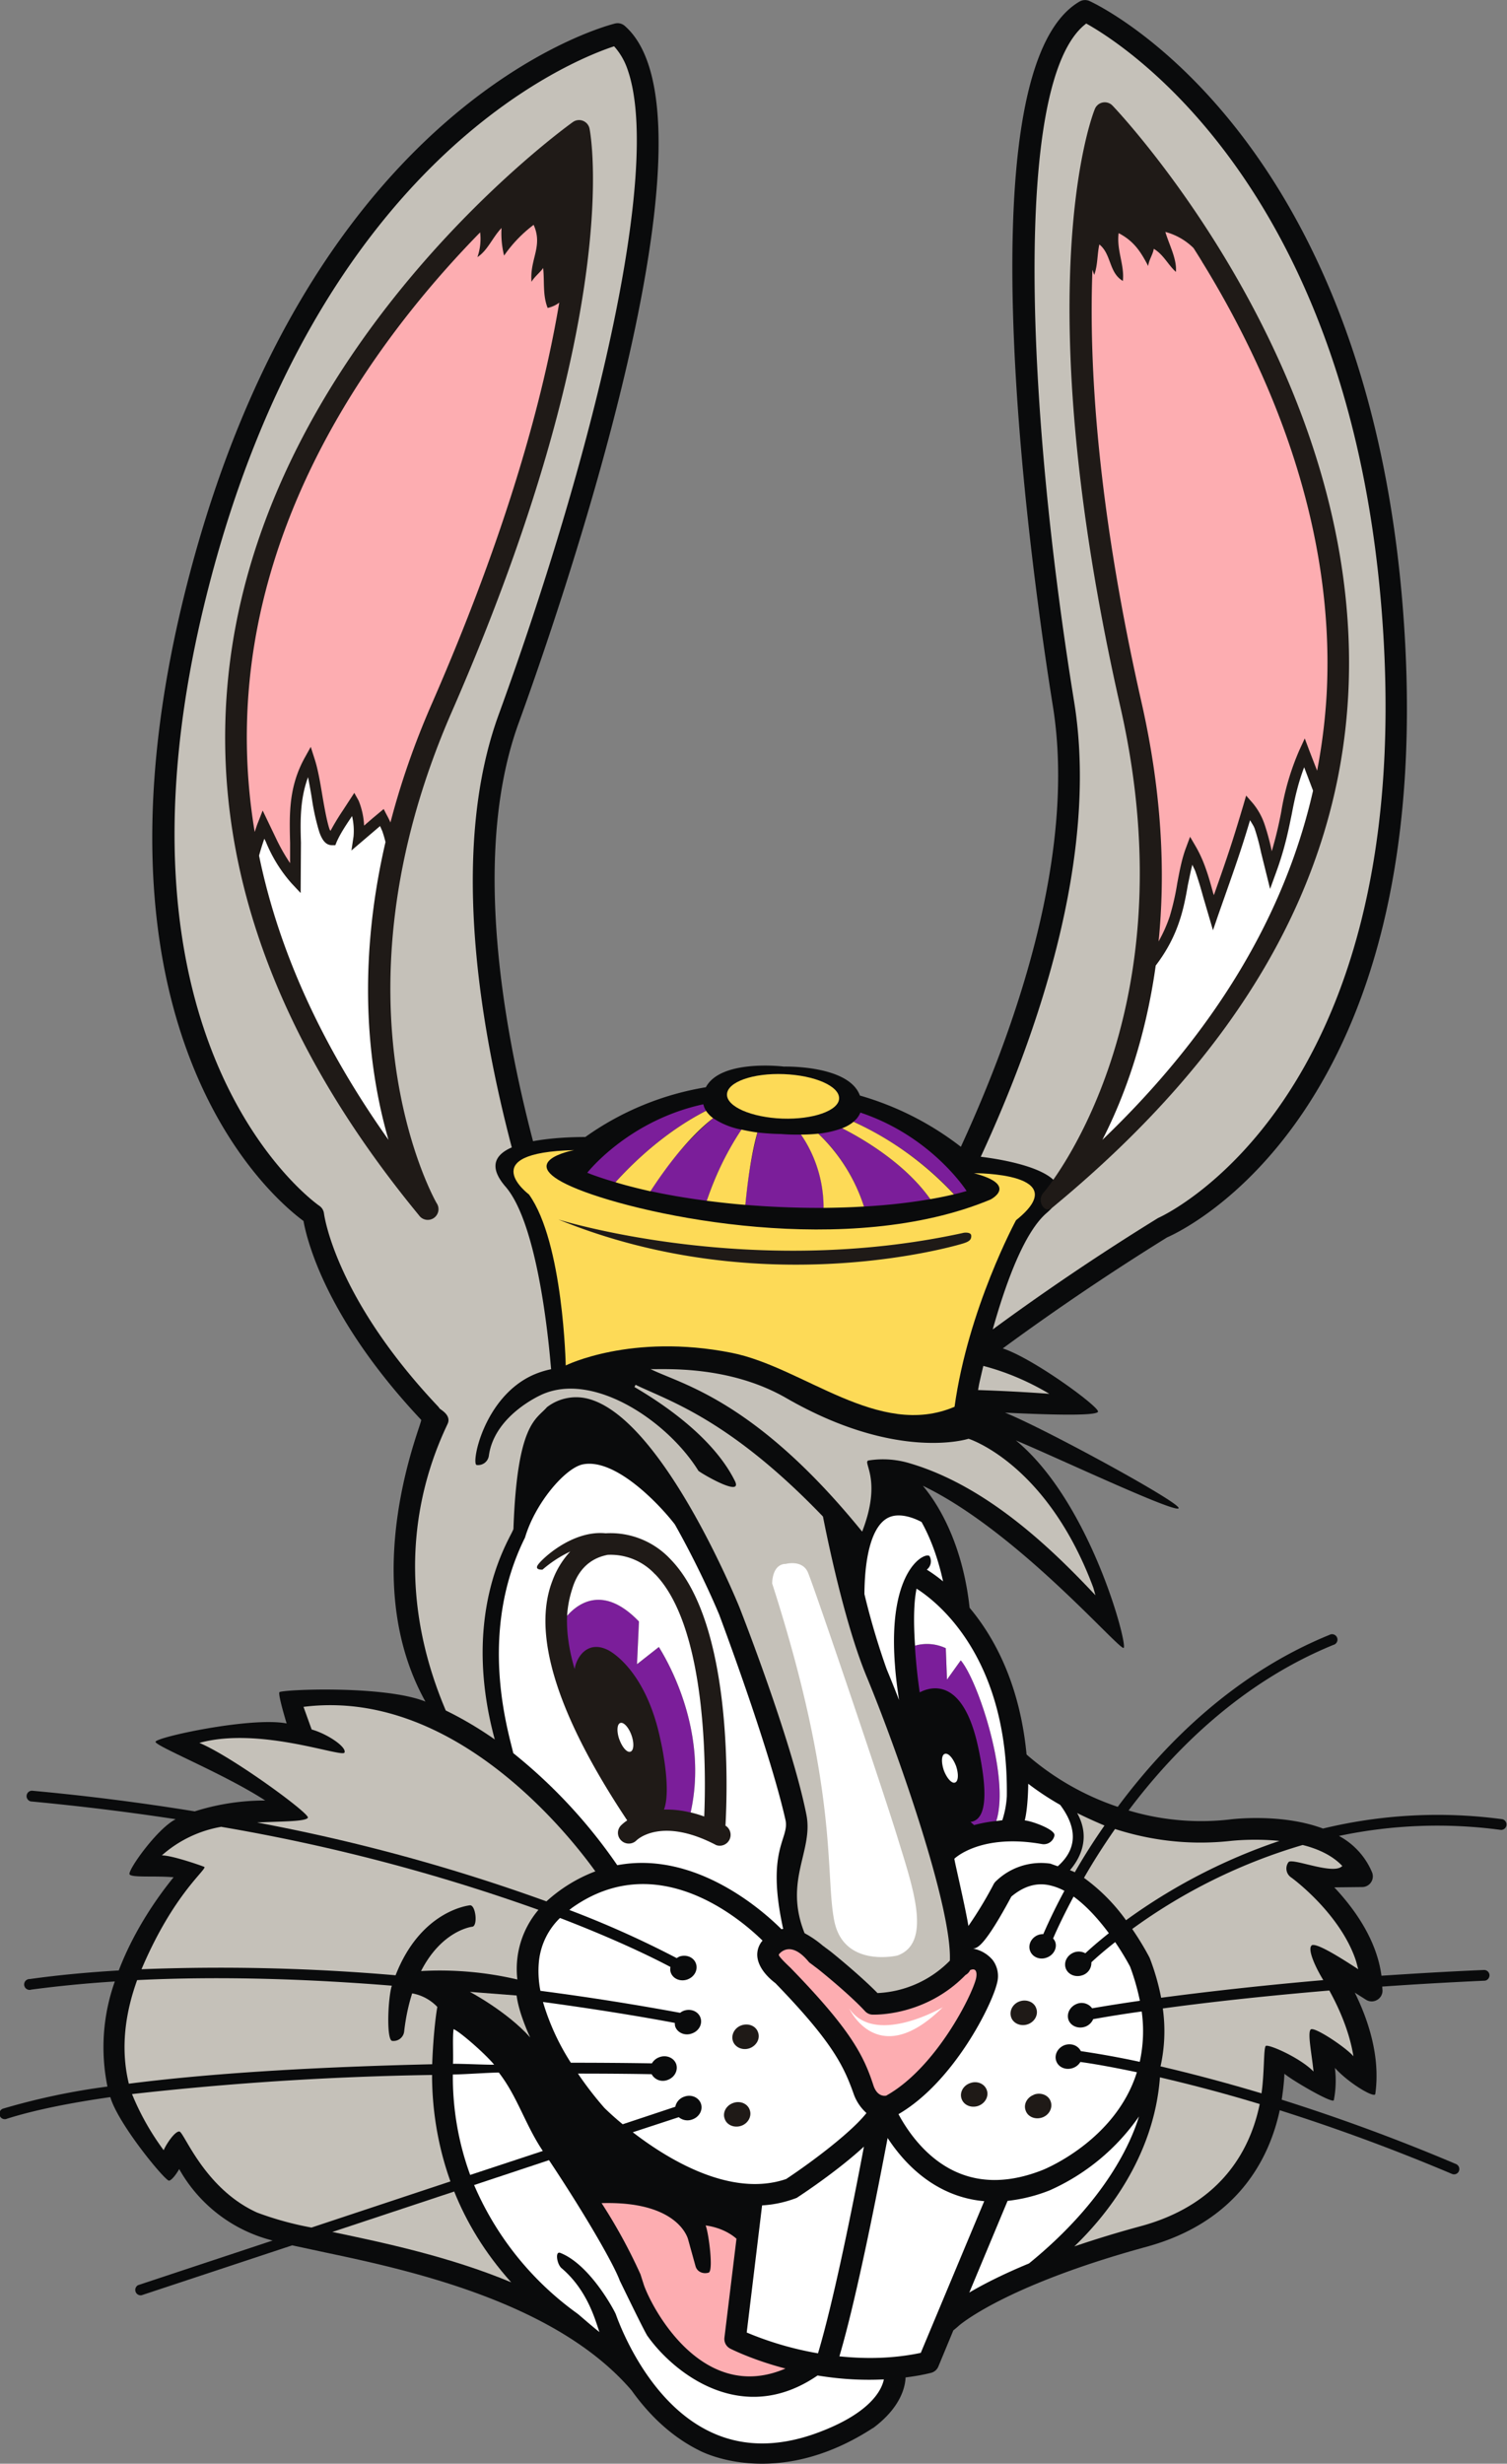 <svg xmlns="http://www.w3.org/2000/svg" width="960" height="1568.458" shape-rendering="geometricPrecision" text-rendering="geometricPrecision" image-rendering="optimizeQuality" fill-rule="evenodd" clip-rule="evenodd" viewBox="0 0 10 16.338"><rect x="0" y="0" width="10" height="16.338" fill="#808080" stroke="none"/><path fill="#0A0B0C" d="M5.793 16.102c.187-.139.214-.277.216-.336.055-.007.111-.016.167-.03a.071.071 0 0 0 .05-.041l.1-.241a.95.95 0 0 0 .04-.034c.003-.002.301-.263 1.24-.52.61-.166.818-.59.886-.906.334.106.719.243 1.142.422.018.008.04 0 .047-.019a.036.036 0 0 0-.019-.046c-.429-.182-.818-.32-1.157-.427.01-.065.016-.124.018-.172.05.043.322.202.328.175a.68.68 0 0 0 .007-.214c.089.1.264.204.268.173.035-.246-.046-.49-.136-.672l.074.047c.022.014.05.015.073.002a.071.071 0 0 0 .037-.062l-.002-.027c.212-.015.437-.028.677-.039.02 0 .035-.017.035-.037a.036.036 0 0 0-.038-.034c-.24.01-.467.024-.679.038-.032-.242-.183-.448-.313-.586l.185-.002a.071.071 0 0 0 .065-.099.488.488 0 0 0-.219-.24 3.155 3.155 0 0 1 1.074-.04.036.036 0 0 0 .01-.071 3.234 3.234 0 0 0-1.19.062c-.272-.102-.6-.063-.62-.06a1.676 1.676 0 0 1-.67-.06c.305-.406.752-.85 1.359-1.098a.036.036 0 1 0-.027-.066c-.63.257-1.092.72-1.404 1.14a1.78 1.78 0 0 1-.605-.347c-.045-.47-.216-.78-.378-.973-.056-.515-.279-.77-.31-.809.625.3 1.302 1.09 1.332 1.075.03-.014-.218-.967-.715-1.376.251.104 1.06.485 1.08.45.019-.034-.896-.532-1.152-.634.287.014.605.023.617-.006.012-.03-.429-.354-.632-.42a16.92 16.92 0 0 1 1.09-.736c.117-.051 1.782-.835 1.574-4.046C9.108.91 7.307.042 7.23.007a.072.072 0 0 0-.066.003c-.812.471-.29 3.972-.178 4.669.159.98-.246 2.136-.61 2.926a1.99 1.99 0 0 0-.67-.34c-.074-.204-.504-.192-.504-.192s-.418-.052-.518.137a1.919 1.919 0 0 0-.8.33c-.095 0-.23.006-.347.028-.229-.877-.39-1.967-.094-2.777.241-.663 1.411-4.004.702-4.62a.072.072 0 0 0-.064-.015c-.082.02-2.015.536-2.832 3.687-.37 1.427-.257 2.427-.017 3.1.262.736.676 1.076.782 1.154.007.04.023.112.06.216.085.24.281.635.721 1.103.01.017-.435 1.037.028 1.868-.274-.11-.958-.08-.969-.062-.01.018.048.207.048.207-.234-.046-.872.092-.87.122 0 .029.456.212.728.389a1.541 1.541 0 0 0-.468.072 15.69 15.69 0 0 0-1.08-.137.036.036 0 0 0-.008.071c.34.032.661.072.962.118-.125.063-.323.344-.306.366.016.023.17.008.292.019-.098.12-.259.343-.364.618-.2.012-.398.03-.59.057a.036.036 0 1 0 .01.07c.18-.024.366-.042.554-.054a1.3 1.3 0 0 0-.049.697 4.496 4.496 0 0 0-.688.145.036.036 0 1 0 .022.068c.183-.058.419-.105.685-.143.052.179.366.559.39.554.023-.004.062-.066.067-.077a.986.986 0 0 0 .62.474l-.893.296a.036.036 0 0 0 .023.067l1-.331.242.052c.592.124 1.523.342 2.01.91.107.15.253.3.445.396 0 0 .5.28 1.157-.147z"/><path fill="#fff" d="M5.197 12.792c-.004 0-.008 0-.011.002-.118-.118-.568-.523-1.09-.425a3.458 3.458 0 0 0-.69-.743c-.034-.148-.237-.797.078-1.43.068-.23.267-.461.383-.485.218-.044.512.269.611.398.13.23.238.463.295.6.003.009.33.877.439 1.359.029.127-.132.192-.015.724z"/><path fill="#C5C1B9" d="M4.217 9.183c.223.108.624.229 1.244.874.023.117.141.706.292 1.067.203.49.565 1.524.55 1.878a.718.718 0 0 1-.48.215c-.118-.12-.3-.267-.313-.277l-.051-.038a.677.677 0 0 0-.12-.082c-.14-.35.06-.545.012-.786-.098-.492-.43-1.339-.445-1.377-.053-.129-.533-1.264-1.007-1.382a.317.317 0 0 0-.27.057c-.07.082-.197.101-.222.806-.001.035-.36.525-.124 1.397-.1-.07-.21-.136-.325-.192-.392-.922-.121-1.62.012-1.9.028-.06-.05-.096-.054-.104a.082.082 0 0 0-.01-.013c-.685-.725-.755-1.272-.756-1.278a.072.072 0 0 0-.03-.051c-.016-.01-1.524-1.065-.732-4.118C2.12 1.053 3.803.396 4.075.307a.44.44 0 0 1 .088.15c.24.671-.244 2.609-.855 4.285-.31.853-.147 1.973.088 2.867-.11.048-.157.128-.04.262.183.214.264.816.294 1.132l.007.077a.581.581 0 0 0-.124.04c-.326.15-.408.59-.37.595a.072.072 0 0 0 .081-.062c.037-.267.342-.4.347-.403.345-.16.84.175 1.043.503.006.01.301.185.242.067-.128-.257-.413-.474-.666-.622.002-.005.006-.01.007-.015z"/><path fill="#1F1A17" d="M4.814 12.107c.011-.196.058-1.334-.365-1.767a.544.544 0 0 0-.43-.172c-.228-.023-.439.184-.453.215-.015.03.034.026.034.026a.8.8 0 0 1 .184-.12.573.573 0 0 0-.118.193c-.137.351.027.886.496 1.59a.272.272 0 0 0-.041.033.07.07 0 0 0 .001.1.072.072 0 0 0 .101 0c.007-.007.168-.159.53.031a.072.072 0 0 0 .066-.126l-.005-.003z"/><path fill="#C5C1B9" d="M2.206 14.801l.808-.268c.08.2.201.405.378.602-.408-.17-.843-.262-1.182-.333h-.004z"/><path fill="#fff" d="M3.31 13.744c.124.16.175.346.292.52l-.482.159a1.894 1.894 0 0 1-.115-.666c.079-.001.23-.012.305-.013zM3.006 13.686c.003-.071-.004-.174.004-.23.046.02.215.169.269.236-.058.001-.214-.007-.273-.006z"/><path fill="#C5C1B9" d="M.875 13.887a20.651 20.651 0 0 1 1.992-.127c0 .204.03.45.122.706l-.922.306a2.128 2.128 0 0 1-.36-.099c-.353-.159-.486-.537-.517-.538-.03-.002-.087.084-.104.124a1.719 1.719 0 0 1-.21-.372zM.91 13.131c.57-.028 1.158-.006 1.69.037-.026.082-.037.36.002.366a.071.071 0 0 0 .08-.063c.011-.097.03-.18.053-.252a.303.303 0 0 1 .167.09c-.015.081-.03.248-.034.38-.651.015-1.398.05-2.013.129-.059-.242-.02-.48.055-.687zM1.47 12.115a12.44 12.44 0 0 1 2.103.55.605.605 0 0 0-.14.462 2.255 2.255 0 0 0-.639-.056c.135-.264.328-.293.34-.294.038-.005.023-.146-.016-.142-.016.002-.328.04-.493.464a13.535 13.535 0 0 0-1.686-.04c.208-.49.425-.654.418-.678 0-.002-.214-.078-.283-.077a.799.799 0 0 1 .397-.19z"/><path fill="#FDADB1" d="M4.25 15.082a3.565 3.565 0 0 0-.258-.472c.506-.015.572.23.575.244l.048.173c.01.038.049.055.087.044.035-.01-.002-.278-.02-.313.11.015.177.063.205.088l-.08.657a.072.072 0 0 0 .039.072c.012.006.152.076.366.132-.543.233-.878-.383-.939-.553l-.023-.072zM5.245 13.049c-.003-.003-.07-.065-.076-.082a.013.013 0 0 1-.001-.006s.073-.106.201.052l.057.043c.002.001.207.165.314.281.013.014.03.022.049.023.015 0 .35.012.618-.263a.072.072 0 0 0 .03-.031v-.001c.053-.023.043.04.04.054-.026.113-.267.594-.596.778 0 0-.057.016-.085-.067-.065-.2-.151-.37-.551-.781z"/><path fill="#fff" d="M7.009 13.668c.015.042.064.062.11.046a.093.093 0 0 0 .05-.04c.062.008.19.029.375.068-.14.448-.603.64-.63.65-.21.082-.4.086-.567.012-.203-.09-.327-.276-.385-.384.366-.213.62-.723.654-.869a.177.177 0 0 0-.028-.152.224.224 0 0 0-.131-.077c.004-.001.008 0 .012-.002.023-.008.072-.027.242-.343.08-.067.162-.093.248-.076a.38.38 0 0 1 .104.038 3.756 3.756 0 0 0-.14.287.094.094 0 0 0-.032.005c-.046.016-.071.064-.056.105.015.042.064.063.11.046.046-.016.072-.064.057-.105a.07.07 0 0 0-.014-.022c.024-.056.069-.153.136-.278.09.065.17.157.234.243-.069.055-.121.1-.156.133a.092.092 0 0 0-.074-.006c-.046.017-.071.064-.056.106.015.041.064.062.11.046a.086.086 0 0 0 .06-.086c.032-.03.085-.077.158-.134.062.091.099.163.099.163.03.08.05.155.065.226-.152.022-.26.04-.317.05a.086.086 0 0 0-.1-.03c-.046.017-.071.064-.057.106.015.042.065.062.111.046a.091.091 0 0 0 .053-.05c.056-.01.164-.029.322-.051a.95.95 0 0 1-.013.334 5.99 5.99 0 0 0-.391-.071c-.018-.037-.063-.055-.107-.04-.046.017-.071.064-.056.106zM5.75 14.012c-.096.123-.348.315-.533.438-.365.125-.782-.128-1.018-.31l.305-.1a.09.09 0 0 0 .09.015c.046-.016.072-.063.057-.105-.015-.042-.065-.063-.11-.046a.089.089 0 0 0-.06.067l-.349.116a1.908 1.908 0 0 1-.121-.108 2.3 2.3 0 0 1-.176-.228c.219 0 .389.002.489.004a.085.085 0 0 0 .106.038c.046-.016.071-.063.057-.105-.015-.042-.065-.063-.111-.046a.093.093 0 0 0-.05.041 32.704 32.704 0 0 0-.538-.004 1.562 1.562 0 0 1-.185-.403c.422.057.739.113.875.139 0 .008 0 .016.003.025.015.041.065.062.11.045.047-.016.072-.063.057-.105-.015-.042-.064-.062-.11-.046a.097.097 0 0 0-.025.014 17.802 17.802 0 0 0-.927-.146.67.67 0 0 1-.01-.193.466.466 0 0 1 .14-.29c.38.146.626.268.733.325a.072.072 0 0 0 .002.037c.015.042.064.062.11.046.047-.017.072-.064.057-.106-.015-.042-.064-.062-.11-.046l-.018.01a6.565 6.565 0 0 0-.712-.319l.016-.013c.557-.397 1.102.056 1.266.216a.142.142 0 0 0-.035.1c.005.09.092.161.12.182.377.389.452.547.517.727a.308.308 0 0 0 .087.134zM5.733 14.234c-.07.373-.2 1.022-.305 1.372a2.163 2.163 0 0 1-.473-.138l.102-.843a.76.76 0 0 0 .23-.05c.061-.04.28-.187.446-.34z"/><path fill="#C5C1B9" d="M3.95 12.41a1.016 1.016 0 0 0-.324.199 12.246 12.246 0 0 0-1.92-.523c.15-.008.323-.005.337-.032.014-.027-.505-.407-.72-.496.4-.111.948.1.963.064.015-.037-.114-.124-.218-.153l-.054-.15c.988-.125 1.75.832 1.936 1.09zM6.588 8.814c.089-.316.21-.643.357-.77.273-.236-.17-.34-.437-.373.372-.804.786-1.985.62-3.015-.313-1.927-.415-4.128.08-4.5C7.4.263 8.284.82 8.807 2.284c.183.512.321 1.134.37 1.886.204 3.148-1.475 3.9-1.492 3.907a16.367 16.367 0 0 0-1.096.738zM6.49 9.218l.007-.039a7.6 7.6 0 0 1 .028-.121c.145.038.292.098.438.185a11.82 11.82 0 0 0-.474-.025zM5.721 10.157c-.712-.877-1.205-.978-1.404-1.078.08.004.514-.03.9.192.738.425 1.21.27 1.21.27s.52.162.828.988l.014.05c-.283-.301-.713-.721-1.228-.874a.614.614 0 0 0-.278-.02c-.043.011.093.124-.042.472z"/><path fill="#fff" d="M5.939 11.047c.005.071.015.148.027.227a9.452 9.452 0 0 0-.082-.204 4.9 4.9 0 0 1-.148-.499c.002-.276.058-.456.157-.506.071-.036.166-.002.222.028.056.1.107.23.143.394a1.015 1.015 0 0 0-.108-.078.07.07 0 0 0 .019-.088c-.019-.035-.282.073-.23.726z"/><path fill="#C5C1B9" d="M8.49 12.208a3.79 3.79 0 0 0-1.018.526 1.23 1.23 0 0 0-.279-.281c.057-.1.126-.209.206-.324.218.07.479.112.777.078.003 0 .147-.016.314.001zM8.704 12.901c-.031.025.028.151.077.23-.448.039-.811.082-1.076.117a1.548 1.548 0 0 0-.076-.264c-.004-.008-.046-.09-.116-.192a3.683 3.683 0 0 1 1.131-.557c.1.025.196.068.263.139-.057.064-.334-.057-.357-.025a.071.071 0 0 0 .016.1c.004.002.317.23.427.54.008.022.013.046.02.07-.087-.056-.279-.182-.31-.158zM8.371 13.882c-.26-.078-.486-.136-.67-.179a1.08 1.08 0 0 0 .015-.384c.27-.037.643-.08 1.105-.119.064.116.133.27.16.436-.052-.06-.258-.197-.283-.178-.024.02.008.172.018.279-.09-.092-.301-.184-.317-.169-.015.016-.008.174-.028.314z"/><path fill="#fff" d="M5.57 15.626c.116-.393.254-1.101.32-1.448.079.121.208.271.398.356a.75.75 0 0 0 .243.063l-.421 1.006c-.19.04-.374.04-.54.023z"/><path fill="#fff" d="M5.408 16.139c-.26.092-.498.086-.708-.019-.389-.193-.577-.67-.614-.774-.006-.017-.168-.327-.368-.406-.037-.014-.022.076.008.101.182.154.23.37.252.424-.04-.03-.134-.113-.146-.122a2.038 2.038 0 0 1-.686-.853l.497-.165c.239.359.43.69.47.8.002.003.17.352.185.368.173.243.626.604 1.127.26.133.022.282.034.44.026-.012.06-.077.224-.457.36z"/><path fill="#7B1E9A" d="M4.667 7.323c-.5.108-.77.454-.77.454s.063.027.187.063c.237-.261.462-.403.601-.474a.143.143 0 0 1-.018-.043zM6.414 7.898s-.23-.362-.705-.52a.146.146 0 0 1-.045.06c.328.154.544.346.667.482.055-.013.083-.022.083-.022zM5.588 7.482a.649.649 0 0 1-.158.036c.176.165.262.355.303.483.182-.01.33-.03.44-.049-.169-.24-.456-.405-.585-.47zM5.315 7.524a1.372 1.372 0 0 1-.135-.004s-.067 0-.153-.01a2.782 2.782 0 0 0-.081.48 6.038 6.038 0 0 0 .52.02.856.856 0 0 0-.15-.486zM4.92 7.491a.508.508 0 0 1-.188-.076 2.055 2.055 0 0 0-.416.484c.105.023.23.045.375.064.056-.185.163-.369.23-.472z"/><path fill="#FDDA57" d="M4.686 7.366c-.14.071-.365.213-.602.474.062.019.14.039.232.06.101-.156.252-.358.416-.485a.192.192 0 0 1-.047-.049zM4.92 7.491a2.002 2.002 0 0 0-.23.472c.08.01.165.02.256.027.014-.146.039-.339.08-.48a1.245 1.245 0 0 1-.105-.019zM5.43 7.518c-.04.004-.08.006-.115.006.057.082.15.251.15.486.097-.001.186-.004.268-.009a1.154 1.154 0 0 0-.303-.483zM6.33 7.92a2.103 2.103 0 0 0-.666-.481.268.268 0 0 1-.076.043c.129.065.416.23.585.47.066-.011.119-.023.158-.032z"/><path fill="#FDDA57" d="M6.334 9.33c.09-.652.408-1.238.408-1.238.397-.317-.279-.312-.279-.312.3.079.109.175.109.175-.94.391-2.282.114-2.736-.068-.455-.182-.026-.26-.026-.26-.672.016-.3.294-.3.294.228.318.244 1.134.244 1.134s.433-.216 1.1-.084c.476.094.976.573 1.48.358zM5.568 7.285c-.003.08-.172.14-.377.133-.206-.008-.37-.08-.367-.161.003-.082.172-.142.377-.134.206.008.37.08.367.162z"/><path fill="#1F1A17" d="M3.705 8.087s1.274.4 2.691.088c0 0 .048-.007.049.02.001.026-.014.038-.051.05-.037.012-1.329.398-2.689-.158zM6.926 8.008c.026.027.052.005.08-.019 1.208-1.003 1.871-2.122 1.94-3.375C9.063 2.462 7.399.717 7.382.7a.071.071 0 0 0-.117.023c-.02.048-.46 1.192.17 3.967.47 2.072-.502 3.21-.512 3.221a.072.072 0 0 0 .003.097zM2.999 4.718c1.14-2.608.923-3.815.913-3.865a.071.071 0 0 0-.11-.044c-.02.014-1.982 1.415-2.272 3.55-.168 1.243.252 2.488 1.25 3.7a.071.071 0 0 0 .117-.081c-.008-.013-.749-1.314.102-3.26zM6.438 13.814c.046-.017.095.004.11.046.015.041-.01.088-.056.105-.047.016-.096-.004-.111-.046-.015-.042.01-.089.057-.105zM6.862 13.89c.046-.016.096.004.11.046.015.042-.01.09-.056.106s-.096-.004-.11-.046c-.016-.042.01-.089.056-.105zM6.71 13.378c-.015-.042.01-.09.056-.106s.096.004.11.046c.016.042-.01.09-.056.106s-.096-.005-.11-.046zM4.92 13.431c.047-.016.096.004.11.046.016.042-.01.089-.056.106-.046.016-.095-.005-.11-.046-.015-.042.01-.09.056-.106zM4.919 14.097c-.046.016-.096-.004-.11-.046-.016-.042.01-.089.056-.105.046-.017.096.004.11.046.015.041-.01.089-.056.105z"/><path fill="#fff" d="M4.11 11.535c.019.053.052.09.074.081.022-.008.025-.057.006-.11-.019-.052-.052-.088-.074-.08-.022.007-.025.057-.006.11zM6.263 11.74c.02.053.053.089.074.081.023-.008.025-.057.007-.11-.02-.052-.052-.089-.075-.08-.022.007-.024.056-.006.109zM5.21 10.372s.111-.032.15.053c.038.085.501 1.45.598 1.768.098.32.23.691-.003.775 0 0-.356.085-.419-.23-.063-.314.034-.85-.412-2.237 0 0-.003-.123.085-.13zM6.258 13.31s-.45.264-.623.009c0 0 .191.42.623-.01zM8.572 5.397c-.023.112-.046.229-.104.388l-.04.11-.06-.242a1.416 1.416 0 0 0-.043-.16c-.008-.02-.02-.036-.03-.054-.062.207-.094.296-.21.625l-.036.105-.067-.228a2.415 2.415 0 0 0-.049-.16c-.006-.017-.015-.031-.021-.047-.011.043-.02.089-.03.136-.013.076-.028.154-.053.23-.04.124-.097.22-.16.303-.07.502-.217.889-.354 1.156.742-.711 1.21-1.487 1.398-2.316l-.059-.155c-.043.114-.063.21-.082.309zM2.522 5.478l-.19.162.014-.093a.426.426 0 0 0-.01-.136l-.002.004c-.037.055-.075.111-.1.168l-.009.022h-.023c-.04-.001-.064-.033-.083-.087a1.501 1.501 0 0 1-.05-.226 4.118 4.118 0 0 0-.025-.138c-.052.142-.052.28-.047.433l-.002.335-.061-.065a.966.966 0 0 1-.17-.275l-.01-.02a1.657 1.657 0 0 0-.035.112c.13.632.417 1.262.859 1.885-.123-.424-.222-1.104-.02-1.975a.78.78 0 0 0-.021-.072l-.015-.034z"/><path fill="#FDADB1" d="M3.634 2.042c-.034-.085-.02-.176-.03-.265-.014.024-.06.06-.077.092-.013-.151.078-.235.014-.378a.885.885 0 0 0-.196.204.613.613 0 0 1-.017-.183c-.06.062-.091.148-.16.193a.364.364 0 0 0 .018-.164c-.582.594-1.345 1.587-1.514 2.838-.051.38-.045.759.018 1.138.008-.022.014-.044.023-.065l.03-.077.085.177c.028.06.06.117.097.172V5.59c-.005-.191-.01-.371.097-.565l.04-.072.025.078c.023.07.038.16.053.25.012.07.029.167.047.219l.006.01a1.6 1.6 0 0 1 .081-.134l.077-.118.029.052a.5.5 0 0 1 .036.165l.058-.05.072-.06.02.039a.632.632 0 0 1 .025.05c.065-.25.155-.515.277-.793.505-1.156.739-2.035.843-2.654a.199.199 0 0 1-.077.035zM7.98 1.743l-.003-.007a5.264 5.264 0 0 0-.057-.091.419.419 0 0 0-.187-.107c.025.086.077.178.07.265-.052-.046-.082-.115-.147-.153-.005.036-.033.075-.037.114-.049-.094-.094-.165-.196-.218-.015.112.04.213.028.317-.094-.055-.075-.177-.156-.242-.015.067-.01.136-.034.202a1.458 1.458 0 0 1-.012-.034c-.024.63.031 1.57.326 2.87.138.61.158 1.138.113 1.584a.953.953 0 0 0 .074-.166 1.67 1.67 0 0 0 .05-.22c.016-.085.031-.165.059-.238l.026-.07.038.065A.854.854 0 0 1 8 5.757c.02.055.035.11.05.165l.005.014c.098-.278.124-.357.196-.598l.018-.062.043.049a.44.44 0 0 1 .08.144 1.504 1.504 0 0 1 .047.176 2.63 2.63 0 0 0 .063-.262 1.7 1.7 0 0 1 .12-.408l.036-.078.03.08.052.134c.032-.166.053-.334.063-.504.062-1.14-.393-2.166-.822-2.864H7.98z"/><path fill="#7B1E9A" d="M4.227 11.036l.013-.283c-.229-.239-.395-.13-.477-.038-.004.094.008.21.05.353.013-.081.088-.194.223-.125 0 0 .245.117.345.587 0 0 .078.33.025.47a.662.662 0 0 1 .177.02c.116-.522-.136-.978-.211-1.098l-.145.114z"/><path fill="#fff" d="M4.347 10.44a.401.401 0 0 0-.316-.129c-.025.007-.175.027-.234.226a.716.716 0 0 0-.034.178c.082-.092.248-.2.477.038l-.013.283.145-.114c.075.12.327.576.211 1.097a.91.91 0 0 1 .09.027c.012-.282.023-1.248-.326-1.607z"/><path fill="#7B1E9A" d="M6.38 11.016l-.005-.005-.091.127-.008-.208a.292.292 0 0 0-.205-.017 3.731 3.731 0 0 0 .032.31c.07-.037.288-.108.389.369.07.327.046.478-.052.49l.024.021a.884.884 0 0 1 .147-.027c.09-.28-.113-.91-.23-1.06z"/><path fill="#fff" d="M6.082 10.535c-.015.073-.023.19-.01.378a.292.292 0 0 1 .204.017l.008.208.091-.127.005.005c.118.15.321.78.231 1.06l.04-.005a.63.63 0 0 0 .03-.159c.012-.925-.465-1.292-.599-1.377z"/><path fill="#C5C1B9" d="M7.697 13.776c-.04.536-.367.928-.568 1.121a7.2 7.2 0 0 1 .44-.134c.553-.15.733-.53.79-.81a10.257 10.257 0 0 0-.662-.177z"/><path fill="#fff" d="M7.558 14.035a1.428 1.428 0 0 1-.592.49 1.07 1.07 0 0 1-.28.07l-.254.608c.088-.052.217-.119.396-.193.514-.418.68-.81.73-.975z"/><path fill="#C5C1B9" d="M3.428 13.233l-.31-.024s.245.129.4.302c0 0-.074-.153-.09-.278z"/><path fill="#fff" d="M6.974 12.36a1.2 1.2 0 0 0 .045.016c.159-.14.1-.295.016-.407a1.875 1.875 0 0 1-.212-.14c0 .03-.003.164-.023.243.044.003.204.06.197.1a.072.072 0 0 1-.083.057c-.4-.071-.574.09-.581.097-.003.002.072.316.093.446a2.64 2.64 0 0 0 .168-.278.074.074 0 0 1 .016-.02.43.43 0 0 1 .362-.115l.002.002z"/><path fill="#C5C1B9" d="M7.148 12.024c.095.17.011.31-.048.378.014.006.026.01.032.014.055-.096.12-.2.197-.31a3.39 3.39 0 0 1-.18-.082z"/></svg>